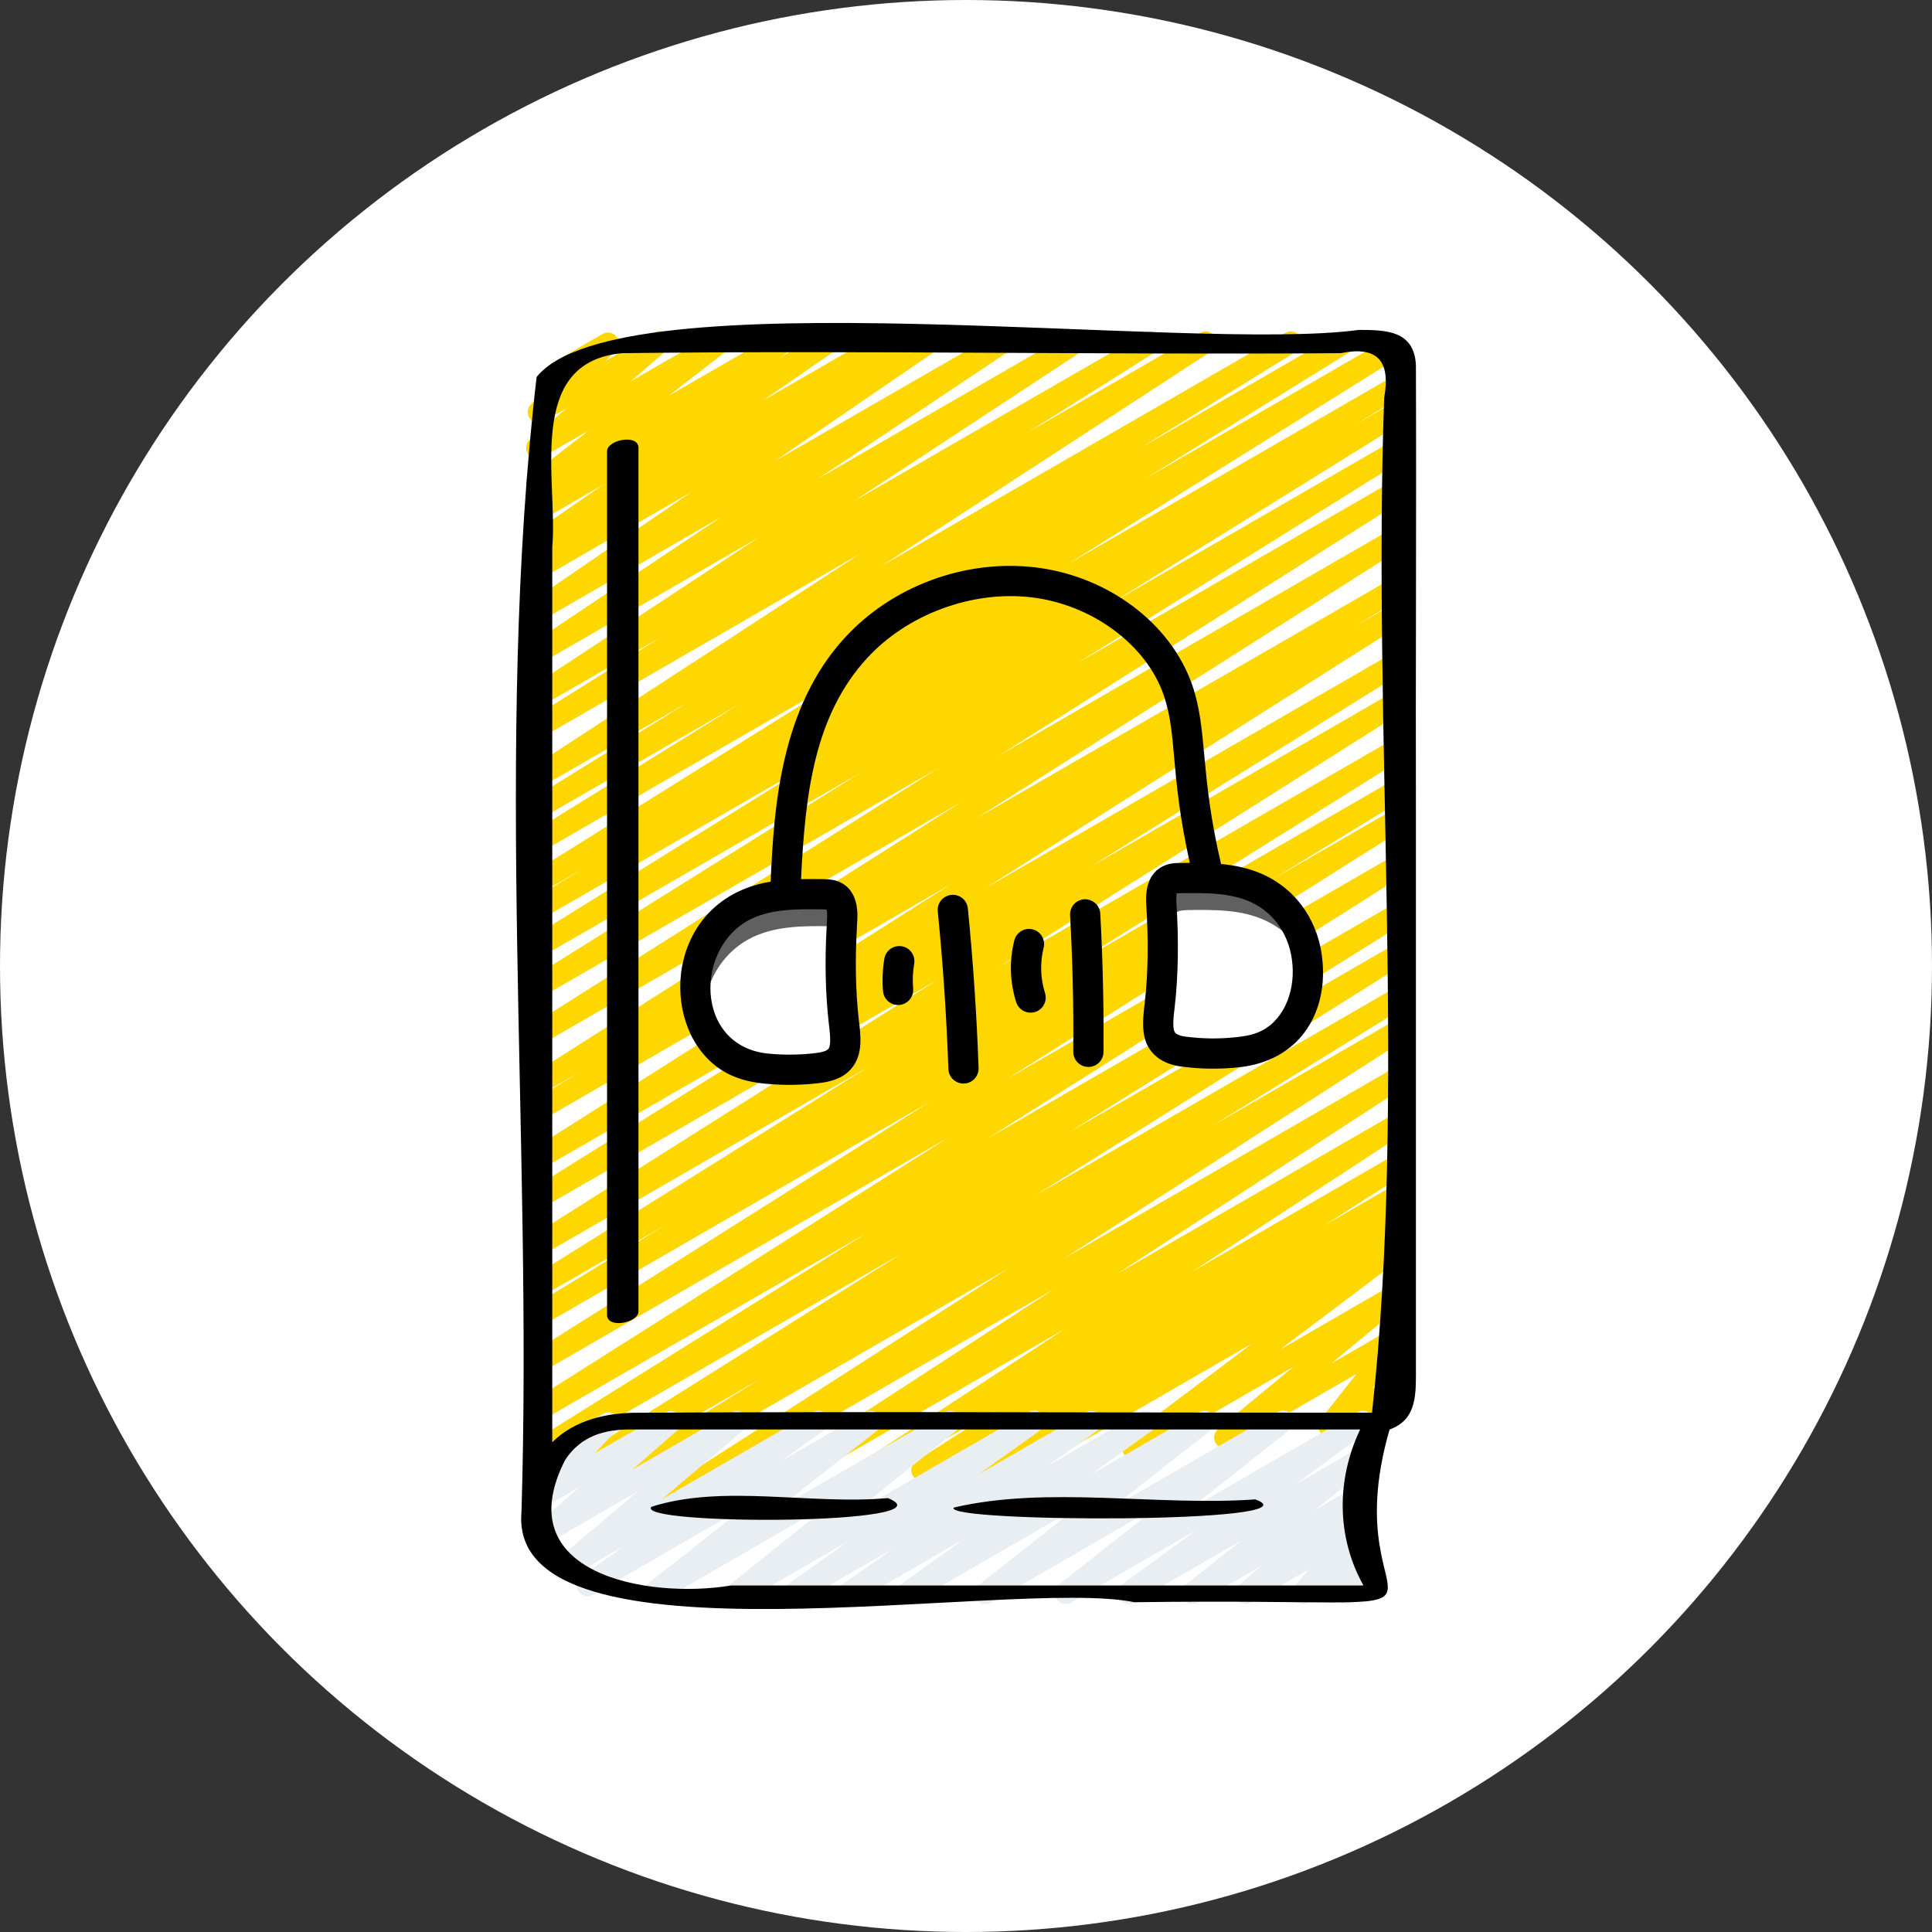 <?xml version="1.0" encoding="UTF-8"?>
<svg xmlns="http://www.w3.org/2000/svg" width="80" height="80" viewBox="0 0 80 80" fill="none">
  <rect x="0" y="0" width="80" height="80" fill="#333333" stroke="none"/>
  <circle cx="40" cy="40" r="40" fill="white"></circle>
  <path d="M23.738 62.847C23.64 62.847 23.545 62.815 23.468 62.757C23.39 62.698 23.333 62.615 23.307 62.522C23.28 62.428 23.285 62.328 23.32 62.237C23.355 62.147 23.42 62.07 23.503 62.019L31.523 57.073L22.464 62.303C22.362 62.364 22.24 62.383 22.125 62.354C22.01 62.325 21.911 62.252 21.85 62.151C21.789 62.049 21.77 61.927 21.799 61.812C21.828 61.697 21.901 61.598 22.002 61.537L37.31 51.924L22.464 60.496C22.362 60.555 22.242 60.571 22.128 60.542C22.015 60.512 21.918 60.44 21.857 60.339C21.797 60.239 21.778 60.119 21.806 60.005C21.833 59.891 21.904 59.792 22.003 59.73L35.898 51.051L22.464 58.806C22.363 58.866 22.242 58.883 22.129 58.853C22.015 58.824 21.918 58.752 21.858 58.651C21.797 58.551 21.778 58.431 21.805 58.317C21.832 58.203 21.902 58.104 22.001 58.041L39.303 47.082L22.464 56.804C22.362 56.865 22.241 56.883 22.125 56.855C22.01 56.827 21.911 56.754 21.85 56.652C21.789 56.551 21.77 56.429 21.799 56.314C21.827 56.199 21.9 56.1 22.002 56.038L38.49 45.633L22.463 54.886C22.361 54.939 22.244 54.951 22.134 54.919C22.024 54.888 21.93 54.816 21.871 54.717C21.813 54.619 21.794 54.502 21.819 54.391C21.844 54.279 21.911 54.181 22.006 54.117L27.517 50.747L22.463 53.665C22.361 53.723 22.241 53.74 22.128 53.71C22.014 53.681 21.917 53.608 21.856 53.508C21.796 53.407 21.777 53.287 21.805 53.173C21.832 53.059 21.903 52.961 22.002 52.899L35.964 44.174L22.462 51.97C22.361 52.024 22.243 52.037 22.132 52.006C22.022 51.976 21.927 51.904 21.868 51.806C21.809 51.708 21.789 51.591 21.813 51.479C21.838 51.367 21.904 51.269 21.999 51.204L38.823 40.571L22.461 50.017C22.359 50.078 22.238 50.096 22.122 50.068C22.007 50.039 21.908 49.965 21.847 49.864C21.786 49.762 21.768 49.64 21.797 49.525C21.826 49.41 21.899 49.311 22.001 49.25L35.052 41.12L22.461 48.39C22.36 48.448 22.24 48.464 22.127 48.434C22.014 48.405 21.917 48.333 21.857 48.233C21.797 48.134 21.777 48.014 21.804 47.901C21.83 47.787 21.9 47.688 21.998 47.625L39.388 36.605L22.46 46.378C22.358 46.436 22.238 46.452 22.124 46.422C22.011 46.392 21.914 46.319 21.854 46.218C21.794 46.117 21.777 45.997 21.805 45.883C21.833 45.769 21.904 45.671 22.004 45.609L24.073 44.35L22.459 45.282C22.358 45.34 22.238 45.356 22.125 45.327C22.012 45.297 21.916 45.225 21.855 45.126C21.795 45.026 21.776 44.907 21.802 44.793C21.828 44.679 21.898 44.581 21.996 44.518L39.783 33.223L22.459 43.226C22.358 43.276 22.242 43.286 22.134 43.255C22.026 43.223 21.934 43.153 21.876 43.056C21.817 42.96 21.797 42.845 21.82 42.735C21.842 42.624 21.905 42.527 21.996 42.461L38.854 31.804L22.458 41.27C22.357 41.329 22.236 41.345 22.123 41.316C22.01 41.287 21.912 41.214 21.852 41.114C21.791 41.013 21.773 40.893 21.8 40.779C21.828 40.665 21.899 40.566 21.998 40.504L35.618 32.004L22.457 39.601C22.356 39.662 22.234 39.68 22.119 39.651C22.004 39.623 21.905 39.549 21.844 39.448C21.783 39.346 21.765 39.224 21.794 39.109C21.823 38.994 21.896 38.895 21.998 38.834L34.137 31.293L22.457 38.037C22.355 38.097 22.234 38.115 22.119 38.085C22.004 38.056 21.905 37.982 21.845 37.88C21.785 37.778 21.767 37.657 21.796 37.542C21.826 37.427 21.899 37.328 22.002 37.268L24.098 35.993L22.457 36.94C22.356 36.998 22.235 37.015 22.122 36.985C22.009 36.956 21.911 36.883 21.851 36.783C21.791 36.682 21.772 36.562 21.799 36.448C21.827 36.334 21.898 36.236 21.997 36.174L35.719 27.599L22.457 35.255C22.356 35.312 22.236 35.327 22.123 35.297C22.011 35.267 21.914 35.194 21.854 35.094C21.794 34.994 21.776 34.875 21.803 34.761C21.83 34.648 21.9 34.55 21.999 34.487L30.566 29.185L22.457 33.866C22.356 33.927 22.234 33.945 22.119 33.916C22.004 33.887 21.905 33.814 21.844 33.712C21.783 33.611 21.765 33.489 21.794 33.374C21.823 33.259 21.896 33.16 21.998 33.099L28.496 29.076L22.457 32.562C22.356 32.624 22.235 32.643 22.12 32.615C22.004 32.588 21.905 32.516 21.843 32.414C21.781 32.313 21.761 32.192 21.789 32.077C21.817 31.962 21.889 31.862 21.99 31.8L35.647 22.909L22.457 30.525C22.406 30.555 22.351 30.575 22.293 30.584C22.235 30.593 22.175 30.59 22.118 30.576C22.061 30.562 22.008 30.537 21.96 30.502C21.913 30.467 21.873 30.424 21.843 30.373C21.812 30.323 21.792 30.267 21.784 30.209C21.775 30.151 21.777 30.092 21.791 30.035C21.805 29.978 21.831 29.924 21.866 29.877C21.9 29.83 21.944 29.79 21.994 29.76L27.342 26.397L22.456 29.217C22.355 29.277 22.234 29.296 22.12 29.268C22.006 29.24 21.907 29.168 21.846 29.068C21.784 28.968 21.764 28.848 21.79 28.733C21.817 28.619 21.887 28.519 21.986 28.456L31.422 22.253L22.456 27.43C22.355 27.489 22.235 27.507 22.122 27.48C22.008 27.452 21.91 27.381 21.848 27.282C21.786 27.182 21.766 27.062 21.791 26.948C21.816 26.834 21.886 26.735 21.984 26.671L29.892 21.389L22.456 25.682C22.406 25.713 22.351 25.734 22.293 25.744C22.235 25.754 22.176 25.752 22.119 25.739C22.062 25.726 22.008 25.702 21.96 25.668C21.912 25.634 21.871 25.592 21.84 25.542C21.809 25.492 21.788 25.437 21.778 25.379C21.768 25.322 21.77 25.262 21.783 25.205C21.796 25.148 21.82 25.094 21.854 25.046C21.887 24.998 21.93 24.958 21.98 24.926L28.634 20.37L22.456 23.937C22.355 23.995 22.235 24.012 22.122 23.984C22.009 23.955 21.911 23.884 21.85 23.784C21.789 23.685 21.769 23.565 21.795 23.451C21.821 23.338 21.89 23.238 21.988 23.175L22.351 22.938C22.249 22.966 22.141 22.957 22.045 22.913C21.949 22.869 21.872 22.792 21.827 22.697C21.782 22.601 21.773 22.493 21.8 22.391C21.828 22.289 21.89 22.2 21.977 22.14L24.976 20.068L22.455 21.524C22.355 21.582 22.236 21.599 22.123 21.571C22.011 21.543 21.914 21.473 21.852 21.375C21.79 21.277 21.769 21.159 21.793 21.045C21.817 20.932 21.883 20.832 21.979 20.767L22.446 20.449C22.347 20.501 22.233 20.514 22.125 20.486C22.017 20.458 21.924 20.391 21.863 20.298C21.802 20.205 21.777 20.093 21.795 19.983C21.812 19.873 21.87 19.773 21.957 19.703L24.377 17.827L22.455 18.936C22.358 18.992 22.245 19.009 22.136 18.986C22.027 18.962 21.931 18.898 21.867 18.808C21.803 18.717 21.774 18.605 21.788 18.495C21.801 18.384 21.855 18.283 21.94 18.21L23.441 16.917L22.519 17.449C22.425 17.502 22.315 17.52 22.209 17.498C22.103 17.477 22.008 17.417 21.942 17.331C21.877 17.245 21.845 17.138 21.852 17.03C21.859 16.922 21.905 16.821 21.982 16.744L22.882 15.854C22.805 15.823 22.737 15.771 22.688 15.703C22.639 15.635 22.61 15.555 22.605 15.471C22.599 15.387 22.617 15.304 22.657 15.23C22.697 15.157 22.756 15.096 22.829 15.054L24.954 13.828C25.048 13.774 25.158 13.757 25.264 13.778C25.37 13.8 25.465 13.859 25.53 13.945C25.596 14.031 25.628 14.138 25.621 14.246C25.614 14.354 25.567 14.456 25.491 14.532L25.081 14.938L27.103 13.77C27.199 13.715 27.313 13.697 27.422 13.721C27.53 13.745 27.626 13.808 27.691 13.899C27.755 13.99 27.783 14.101 27.77 14.212C27.756 14.322 27.702 14.424 27.618 14.496L26.116 15.791L29.616 13.77C29.714 13.713 29.83 13.696 29.941 13.721C30.051 13.746 30.148 13.813 30.211 13.907C30.341 14.103 30.3 14.367 30.114 14.511L27.694 16.387L32.227 13.77C32.327 13.712 32.446 13.695 32.558 13.723C32.671 13.751 32.768 13.821 32.83 13.919C32.891 14.017 32.912 14.135 32.889 14.249C32.865 14.362 32.798 14.462 32.702 14.527L32.24 14.842L34.096 13.771C34.196 13.708 34.317 13.687 34.433 13.713C34.548 13.739 34.649 13.81 34.712 13.91C34.776 14.01 34.797 14.131 34.77 14.247C34.745 14.362 34.674 14.463 34.574 14.526L31.573 16.598L36.472 13.771C36.573 13.713 36.692 13.696 36.806 13.724C36.919 13.753 37.016 13.824 37.077 13.924C37.139 14.023 37.158 14.143 37.132 14.257C37.107 14.37 37.037 14.47 36.939 14.533L36.81 14.617L38.275 13.772C38.325 13.741 38.38 13.72 38.438 13.71C38.495 13.7 38.555 13.702 38.612 13.715C38.669 13.728 38.723 13.752 38.771 13.786C38.819 13.82 38.859 13.863 38.891 13.912C38.922 13.962 38.943 14.017 38.953 14.075C38.963 14.133 38.961 14.192 38.948 14.249C38.935 14.306 38.911 14.36 38.877 14.408C38.843 14.456 38.8 14.496 38.751 14.528L32.096 19.084L41.305 13.784C41.406 13.724 41.526 13.706 41.639 13.734C41.753 13.762 41.851 13.833 41.913 13.932C41.975 14.031 41.995 14.151 41.97 14.265C41.944 14.379 41.875 14.479 41.777 14.543L33.871 19.824L44.331 13.784C44.432 13.723 44.553 13.705 44.667 13.733C44.781 13.761 44.88 13.833 44.941 13.933C45.003 14.033 45.023 14.153 44.997 14.268C44.97 14.382 44.9 14.482 44.801 14.545L35.363 20.748L47.427 13.784C47.529 13.725 47.649 13.708 47.763 13.737C47.876 13.767 47.974 13.839 48.034 13.94C48.094 14.04 48.113 14.16 48.086 14.274C48.059 14.388 47.989 14.487 47.89 14.549L42.541 17.913L49.692 13.785C49.793 13.723 49.914 13.703 50.03 13.731C50.145 13.759 50.245 13.831 50.307 13.932C50.369 14.033 50.388 14.154 50.36 14.27C50.333 14.385 50.261 14.485 50.16 14.546L36.498 23.44L53.221 13.784C53.271 13.754 53.327 13.734 53.385 13.725C53.443 13.716 53.502 13.719 53.559 13.734C53.616 13.748 53.67 13.773 53.717 13.808C53.764 13.843 53.804 13.887 53.834 13.938C53.864 13.988 53.884 14.044 53.893 14.102C53.901 14.16 53.899 14.219 53.884 14.276C53.87 14.333 53.845 14.387 53.81 14.434C53.775 14.481 53.731 14.521 53.68 14.551L47.192 18.568L55.477 13.784C55.579 13.727 55.699 13.711 55.812 13.741C55.924 13.771 56.021 13.844 56.081 13.944C56.14 14.044 56.159 14.163 56.132 14.277C56.105 14.39 56.035 14.489 55.936 14.551L47.383 19.845L57.454 14.029C57.505 13.999 57.56 13.979 57.618 13.97C57.676 13.961 57.736 13.964 57.792 13.978C57.849 13.992 57.903 14.018 57.95 14.053C57.997 14.088 58.037 14.131 58.068 14.182C58.098 14.232 58.118 14.288 58.126 14.346C58.135 14.404 58.132 14.463 58.118 14.52C58.104 14.577 58.079 14.631 58.044 14.678C58.009 14.725 57.965 14.765 57.915 14.795L44.193 23.37L57.725 15.558C57.827 15.5 57.947 15.484 58.061 15.514C58.174 15.544 58.271 15.617 58.331 15.718C58.391 15.819 58.408 15.939 58.38 16.053C58.352 16.167 58.281 16.265 58.181 16.326L56.084 17.601L57.725 16.655C57.827 16.594 57.949 16.576 58.064 16.605C58.179 16.633 58.277 16.707 58.338 16.808C58.399 16.91 58.417 17.032 58.389 17.147C58.36 17.262 58.286 17.361 58.185 17.422L46.032 24.97L57.725 18.219C57.827 18.161 57.947 18.144 58.06 18.174C58.174 18.203 58.271 18.276 58.331 18.376C58.392 18.477 58.41 18.597 58.383 18.711C58.356 18.825 58.285 18.923 58.185 18.985L44.576 27.479L57.725 19.887C57.826 19.834 57.944 19.82 58.055 19.851C58.165 19.881 58.26 19.953 58.319 20.051C58.378 20.149 58.398 20.266 58.374 20.378C58.349 20.49 58.283 20.588 58.188 20.653L41.33 31.309L57.726 21.843C57.827 21.785 57.947 21.769 58.06 21.798C58.173 21.827 58.27 21.9 58.33 21.999C58.391 22.099 58.41 22.218 58.383 22.332C58.357 22.445 58.287 22.544 58.189 22.607L40.402 33.902L57.726 23.899C57.828 23.841 57.948 23.825 58.062 23.855C58.175 23.885 58.272 23.959 58.332 24.059C58.392 24.16 58.409 24.281 58.381 24.394C58.353 24.508 58.282 24.607 58.182 24.668L56.113 25.927L57.727 24.995C57.828 24.937 57.948 24.921 58.061 24.951C58.174 24.98 58.271 25.052 58.331 25.152C58.391 25.251 58.41 25.371 58.384 25.484C58.358 25.598 58.288 25.697 58.19 25.76L40.8 36.78L57.728 27.007C57.778 26.977 57.834 26.957 57.892 26.948C57.95 26.939 58.009 26.942 58.066 26.956C58.123 26.971 58.177 26.996 58.224 27.031C58.271 27.066 58.311 27.11 58.342 27.16C58.372 27.21 58.392 27.266 58.4 27.325C58.409 27.383 58.406 27.442 58.392 27.499C58.378 27.556 58.352 27.609 58.317 27.657C58.282 27.704 58.239 27.744 58.188 27.774L45.137 35.904L57.728 28.634C57.829 28.58 57.947 28.567 58.057 28.597C58.168 28.628 58.262 28.699 58.322 28.797C58.381 28.895 58.401 29.012 58.376 29.124C58.352 29.236 58.286 29.335 58.191 29.399L41.367 40.032L57.729 30.587C57.83 30.528 57.951 30.512 58.064 30.541C58.177 30.57 58.275 30.643 58.335 30.744C58.395 30.844 58.414 30.964 58.387 31.078C58.359 31.192 58.288 31.291 58.189 31.353L44.228 40.077L57.73 32.282C57.831 32.222 57.952 32.205 58.066 32.235C58.18 32.265 58.278 32.338 58.337 32.44C58.463 32.65 58.395 32.923 58.186 33.051L52.675 36.421L57.73 33.503C57.831 33.442 57.953 33.423 58.068 33.452C58.183 33.48 58.282 33.553 58.343 33.655C58.405 33.756 58.423 33.878 58.395 33.993C58.366 34.108 58.293 34.207 58.192 34.268L41.704 44.674L57.73 35.421C57.832 35.362 57.952 35.345 58.066 35.374C58.179 35.403 58.276 35.476 58.337 35.576C58.397 35.677 58.416 35.796 58.389 35.91C58.362 36.024 58.292 36.123 58.194 36.186L40.891 47.145L57.73 37.423C57.832 37.365 57.952 37.349 58.066 37.378C58.179 37.407 58.277 37.48 58.337 37.58C58.397 37.681 58.416 37.801 58.388 37.915C58.361 38.029 58.29 38.127 58.191 38.19L44.296 46.869L57.73 39.113C57.832 39.052 57.954 39.034 58.069 39.062C58.184 39.091 58.283 39.164 58.344 39.266C58.405 39.367 58.424 39.489 58.395 39.604C58.367 39.719 58.293 39.818 58.192 39.879L42.884 49.492L57.73 40.92C57.832 40.867 57.95 40.854 58.06 40.885C58.17 40.916 58.265 40.989 58.324 41.087C58.382 41.185 58.401 41.302 58.376 41.414C58.351 41.526 58.284 41.624 58.189 41.688L50.155 46.643L57.731 42.269C57.833 42.207 57.954 42.188 58.069 42.216C58.185 42.244 58.284 42.317 58.346 42.418C58.408 42.519 58.427 42.641 58.399 42.756C58.371 42.871 58.298 42.971 58.197 43.033L44.056 52.111L57.732 44.215C57.833 44.156 57.953 44.139 58.066 44.168C58.179 44.196 58.277 44.268 58.338 44.367C58.399 44.467 58.419 44.586 58.393 44.7C58.367 44.814 58.298 44.913 58.2 44.976L46.243 52.755L57.733 46.122C57.834 46.068 57.951 46.054 58.062 46.084C58.172 46.114 58.267 46.184 58.326 46.282C58.386 46.379 58.407 46.495 58.383 46.607C58.36 46.719 58.295 46.818 58.202 46.883L49.358 52.661L57.733 47.826C57.834 47.766 57.955 47.749 58.068 47.778C58.182 47.807 58.28 47.879 58.341 47.979C58.402 48.079 58.421 48.199 58.394 48.313C58.368 48.428 58.297 48.527 58.198 48.589L54.846 50.735L57.733 49.068C57.783 49.038 57.839 49.018 57.897 49.009C57.955 49 58.014 49.002 58.071 49.016C58.128 49.03 58.182 49.055 58.23 49.09C58.277 49.125 58.317 49.168 58.347 49.219C58.378 49.269 58.398 49.325 58.407 49.383C58.416 49.441 58.413 49.5 58.399 49.557C58.386 49.614 58.36 49.668 58.326 49.715C58.291 49.762 58.247 49.802 58.197 49.833L57.829 50.067C57.932 50.036 58.043 50.042 58.142 50.087C58.24 50.131 58.32 50.209 58.365 50.307C58.41 50.405 58.419 50.516 58.388 50.62C58.358 50.723 58.291 50.812 58.201 50.871L57.344 51.427L57.734 51.203C57.833 51.146 57.949 51.129 58.059 51.155C58.17 51.182 58.266 51.249 58.329 51.344C58.392 51.438 58.416 51.553 58.397 51.665C58.378 51.777 58.317 51.878 58.227 51.946L52.994 55.89L57.734 53.153C57.831 53.096 57.945 53.078 58.055 53.102C58.164 53.127 58.261 53.192 58.324 53.284C58.388 53.376 58.415 53.489 58.4 53.6C58.385 53.711 58.328 53.812 58.242 53.884L55.126 56.459L57.734 54.953C57.824 54.9 57.93 54.88 58.033 54.897C58.136 54.914 58.23 54.966 58.298 55.045C58.367 55.124 58.405 55.224 58.407 55.329C58.409 55.433 58.374 55.535 58.309 55.617L56.825 57.5L57.735 56.975C57.786 56.946 57.842 56.926 57.9 56.919C57.958 56.911 58.018 56.914 58.074 56.93C58.131 56.945 58.184 56.971 58.231 57.007C58.278 57.043 58.316 57.088 58.346 57.139C58.375 57.19 58.394 57.246 58.402 57.304C58.41 57.362 58.406 57.422 58.391 57.478C58.376 57.535 58.349 57.588 58.313 57.635C58.278 57.681 58.233 57.721 58.182 57.75L55.258 59.438C55.168 59.489 55.063 59.508 54.961 59.491C54.858 59.474 54.765 59.422 54.697 59.343C54.629 59.265 54.591 59.165 54.588 59.061C54.586 58.957 54.619 58.856 54.684 58.774L56.168 56.891L50.948 59.903C50.851 59.962 50.736 59.981 50.625 59.957C50.514 59.934 50.416 59.869 50.352 59.776C50.287 59.683 50.26 59.568 50.277 59.456C50.293 59.344 50.352 59.243 50.44 59.172L53.554 56.598L47.11 60.319C47.011 60.376 46.895 60.392 46.785 60.366C46.674 60.34 46.578 60.273 46.515 60.178C46.452 60.084 46.428 59.968 46.447 59.856C46.466 59.745 46.527 59.644 46.617 59.575L51.852 55.63L42.953 60.768C42.852 60.827 42.732 60.843 42.619 60.815C42.506 60.786 42.408 60.715 42.347 60.615C42.286 60.516 42.266 60.397 42.292 60.283C42.318 60.169 42.387 60.07 42.485 60.006L43.335 59.454L40.623 61.02C40.573 61.051 40.517 61.071 40.459 61.08C40.401 61.089 40.342 61.086 40.285 61.072C40.227 61.058 40.174 61.033 40.126 60.998C40.079 60.964 40.039 60.92 40.009 60.87C39.978 60.82 39.958 60.764 39.949 60.706C39.94 60.648 39.943 60.589 39.956 60.532C39.97 60.475 39.995 60.421 40.03 60.374C40.065 60.326 40.109 60.286 40.159 60.256L40.314 60.157L38.405 61.259C38.303 61.318 38.183 61.335 38.069 61.307C37.956 61.278 37.858 61.206 37.797 61.106C37.736 61.005 37.717 60.885 37.743 60.771C37.77 60.657 37.841 60.558 37.94 60.495L41.292 58.35L35.757 61.545C35.656 61.599 35.538 61.612 35.428 61.583C35.318 61.553 35.223 61.482 35.163 61.385C35.103 61.288 35.083 61.171 35.106 61.059C35.129 60.947 35.194 60.849 35.288 60.783L44.122 55.012L32.127 61.937C32.027 61.996 31.907 62.013 31.794 61.984C31.68 61.956 31.583 61.884 31.522 61.785C31.461 61.685 31.441 61.566 31.467 61.452C31.493 61.338 31.562 61.239 31.66 61.176L43.618 53.397L28.064 62.376C27.963 62.438 27.841 62.457 27.726 62.429C27.611 62.401 27.511 62.329 27.449 62.227C27.388 62.126 27.369 62.005 27.396 61.889C27.424 61.774 27.497 61.675 27.598 61.613L41.749 52.528L23.968 62.794C23.9 62.833 23.823 62.854 23.744 62.854L23.738 62.847Z" fill="#FED700"></path>
  <path d="M37.565 66.418C37.47 66.418 37.377 66.388 37.3 66.333C37.224 66.277 37.167 66.198 37.138 66.108C37.108 66.018 37.109 65.921 37.139 65.831C37.169 65.74 37.226 65.662 37.303 65.607L39.901 63.74L35.369 66.357C35.269 66.415 35.151 66.432 35.04 66.404C34.928 66.377 34.831 66.308 34.769 66.211C34.707 66.115 34.685 65.998 34.707 65.885C34.728 65.772 34.793 65.672 34.887 65.605L36.994 64.116L33.11 66.357C33.011 66.413 32.894 66.43 32.783 66.402C32.673 66.375 32.577 66.306 32.515 66.21C32.453 66.115 32.43 65.999 32.451 65.887C32.472 65.774 32.535 65.674 32.627 65.607L35.135 63.81L30.722 66.357C30.625 66.412 30.51 66.429 30.401 66.404C30.292 66.378 30.197 66.313 30.133 66.221C30.07 66.129 30.044 66.016 30.06 65.905C30.076 65.794 30.132 65.693 30.219 65.622L34.518 62.171L27.266 66.358C27.168 66.414 27.053 66.431 26.943 66.406C26.833 66.38 26.737 66.315 26.674 66.221C26.61 66.128 26.585 66.014 26.602 65.903C26.619 65.792 26.677 65.691 26.765 65.621L30.894 62.37L24.543 66.037C24.443 66.094 24.326 66.11 24.215 66.083C24.104 66.056 24.007 65.987 23.945 65.891C23.883 65.794 23.861 65.678 23.882 65.566C23.903 65.453 23.967 65.353 24.06 65.286L25.869 64.001L23.534 65.349C23.438 65.402 23.324 65.418 23.217 65.394C23.109 65.369 23.014 65.305 22.951 65.215C22.887 65.124 22.859 65.013 22.872 64.904C22.886 64.794 22.939 64.693 23.022 64.62L26.408 61.757L22.65 63.926C22.554 63.982 22.44 64 22.332 63.977C22.223 63.953 22.127 63.89 22.062 63.799C21.998 63.709 21.97 63.598 21.983 63.487C21.995 63.377 22.049 63.276 22.132 63.202L24.014 61.562L22.484 62.444C22.391 62.498 22.282 62.516 22.177 62.496C22.071 62.477 21.977 62.419 21.91 62.336C21.843 62.252 21.809 62.147 21.813 62.039C21.817 61.932 21.86 61.83 21.933 61.752L23.006 60.606C22.912 60.596 22.824 60.556 22.754 60.492C22.685 60.429 22.637 60.346 22.617 60.253C22.598 60.161 22.608 60.065 22.647 59.979C22.685 59.893 22.75 59.822 22.831 59.774L24.963 58.543C25.056 58.49 25.165 58.471 25.27 58.491C25.375 58.511 25.47 58.568 25.537 58.652C25.604 58.736 25.638 58.841 25.634 58.948C25.629 59.055 25.587 59.157 25.514 59.235L24.642 60.166L27.554 58.485C27.65 58.429 27.763 58.411 27.872 58.435C27.981 58.458 28.077 58.522 28.141 58.612C28.206 58.703 28.234 58.814 28.221 58.924C28.208 59.035 28.155 59.136 28.072 59.209L26.189 60.85L30.288 58.484C30.384 58.428 30.499 58.41 30.608 58.434C30.717 58.458 30.814 58.522 30.878 58.614C30.942 58.705 30.97 58.818 30.956 58.928C30.941 59.039 30.886 59.141 30.8 59.213L27.416 62.075L33.637 58.483C33.686 58.451 33.741 58.429 33.799 58.419C33.857 58.408 33.916 58.409 33.973 58.422C34.03 58.434 34.085 58.458 34.133 58.491C34.181 58.525 34.222 58.567 34.254 58.617C34.285 58.666 34.307 58.721 34.318 58.779C34.328 58.836 34.327 58.896 34.315 58.953C34.302 59.01 34.279 59.064 34.245 59.113C34.212 59.161 34.169 59.202 34.12 59.233L32.308 60.521L35.841 58.482C35.938 58.426 36.054 58.409 36.164 58.434C36.273 58.459 36.37 58.525 36.433 58.618C36.496 58.712 36.522 58.825 36.505 58.937C36.488 59.048 36.43 59.149 36.341 59.219L32.212 62.471L39.123 58.481C39.22 58.422 39.337 58.403 39.448 58.427C39.559 58.451 39.657 58.517 39.721 58.611C39.785 58.705 39.812 58.82 39.794 58.932C39.776 59.044 39.716 59.146 39.626 59.216L35.327 62.668L42.582 58.479C42.681 58.415 42.802 58.393 42.918 58.418C43.034 58.443 43.135 58.513 43.199 58.612C43.263 58.712 43.285 58.833 43.26 58.948C43.235 59.064 43.165 59.165 43.066 59.229L40.556 61.027L44.971 58.478C45.07 58.421 45.188 58.404 45.3 58.431C45.411 58.458 45.508 58.527 45.571 58.624C45.633 58.721 45.655 58.838 45.633 58.951C45.611 59.063 45.546 59.163 45.453 59.23L43.348 60.718L47.23 58.477C47.329 58.419 47.447 58.402 47.559 58.429C47.67 58.456 47.767 58.525 47.83 58.621C47.892 58.718 47.915 58.834 47.894 58.947C47.872 59.06 47.808 59.16 47.715 59.227L45.116 61.094L49.651 58.476C49.749 58.42 49.865 58.403 49.975 58.428C50.085 58.453 50.181 58.52 50.244 58.613C50.308 58.707 50.333 58.821 50.316 58.932C50.299 59.044 50.24 59.145 50.151 59.215L46.055 62.426L52.9 58.474C52.998 58.414 53.115 58.394 53.228 58.417C53.34 58.441 53.439 58.508 53.504 58.603C53.569 58.699 53.594 58.815 53.575 58.928C53.556 59.042 53.493 59.144 53.401 59.212L49.238 62.499L56.211 58.474C56.31 58.416 56.427 58.399 56.538 58.426C56.649 58.452 56.746 58.52 56.809 58.616C56.871 58.712 56.895 58.828 56.874 58.941C56.854 59.053 56.791 59.153 56.699 59.221L53.63 61.469L56.266 59.947C56.364 59.892 56.478 59.876 56.587 59.902C56.696 59.928 56.791 59.993 56.854 60.086C56.917 60.178 56.943 60.291 56.927 60.402C56.911 60.512 56.854 60.613 56.767 60.684L54.437 62.528L55.953 61.653C56.05 61.6 56.163 61.584 56.27 61.608C56.377 61.633 56.472 61.696 56.535 61.786C56.599 61.876 56.627 61.986 56.615 62.096C56.602 62.206 56.55 62.306 56.467 62.38L55.534 63.181L56.006 62.908C56.097 62.852 56.206 62.831 56.311 62.849C56.417 62.866 56.512 62.921 56.581 63.003C56.649 63.086 56.686 63.19 56.684 63.297C56.681 63.404 56.641 63.506 56.569 63.586L55.975 64.281L56.354 64.063C56.438 64.014 56.536 63.995 56.632 64.007C56.729 64.018 56.819 64.061 56.889 64.129C56.958 64.197 57.004 64.285 57.019 64.381C57.034 64.477 57.018 64.576 56.972 64.661L56.888 64.819C56.993 64.787 57.106 64.795 57.205 64.841C57.305 64.887 57.384 64.969 57.427 65.069C57.471 65.17 57.476 65.283 57.441 65.387C57.407 65.492 57.335 65.579 57.24 65.634L55.986 66.358C55.901 66.407 55.804 66.427 55.707 66.415C55.611 66.403 55.521 66.36 55.451 66.292C55.381 66.225 55.335 66.136 55.32 66.04C55.305 65.944 55.322 65.846 55.368 65.76L55.441 65.624L54.168 66.358C54.077 66.412 53.969 66.432 53.864 66.414C53.76 66.396 53.665 66.341 53.597 66.26C53.529 66.178 53.493 66.075 53.494 65.969C53.495 65.863 53.535 65.76 53.605 65.68L54.2 64.984L51.818 66.358C51.722 66.411 51.609 66.427 51.502 66.403C51.394 66.378 51.3 66.315 51.236 66.225C51.173 66.135 51.144 66.025 51.157 65.915C51.169 65.806 51.222 65.705 51.304 65.631L52.236 64.832L49.593 66.357C49.495 66.412 49.381 66.428 49.272 66.402C49.163 66.377 49.068 66.311 49.005 66.219C48.942 66.126 48.916 66.013 48.932 65.903C48.949 65.792 49.006 65.691 49.092 65.621L51.422 63.776L46.949 66.358C46.85 66.415 46.733 66.433 46.622 66.406C46.511 66.379 46.414 66.311 46.351 66.216C46.289 66.12 46.266 66.004 46.286 65.891C46.306 65.779 46.369 65.678 46.461 65.611L49.533 63.361L44.341 66.358C44.244 66.414 44.128 66.431 44.019 66.406C43.909 66.38 43.813 66.315 43.749 66.221C43.686 66.128 43.66 66.014 43.677 65.903C43.694 65.792 43.753 65.691 43.841 65.621L48.003 62.334L41.032 66.358C40.934 66.42 40.817 66.441 40.703 66.417C40.59 66.393 40.491 66.326 40.426 66.23C40.361 66.134 40.336 66.017 40.356 65.903C40.376 65.79 40.439 65.688 40.533 65.62L44.629 62.408L37.786 66.358C37.718 66.398 37.641 66.418 37.563 66.418H37.565Z" fill="#E8EEF2"></path>
  <path d="M58.63 33.993C58.615 27.705 58.653 21.413 58.63 15.127C58.566 13.678 57.37 13.661 56.267 13.661C49.251 14.617 25.61 11.392 22.22 15.611C20.435 30.945 22.064 47.055 21.593 62.618C21.01 69.381 41.925 65.297 46.976 66.345C63.276 66.115 55.023 67.892 57.539 59.193C58.71 58.769 58.63 57.69 58.63 56.52V33.994L58.63 33.993ZM22.869 22.654C23.109 19.877 21.724 14.995 25.765 14.624C35.676 14.502 45.602 14.696 55.517 14.624C57.012 14.319 57.594 14.92 57.316 16.469C56.825 30.279 58.266 45.249 56.812 58.499C46.689 58.498 36.563 58.441 26.44 58.499C25.159 58.49 23.806 58.785 22.868 59.719V22.654H22.869ZM55.841 65.652H30.268C26.814 66.224 20.988 65.171 23.402 60.452C24.055 59.458 25.015 59.191 26.107 59.191H56.321C55.328 61.277 55.345 63.663 56.458 65.652C56.252 65.655 56.047 65.652 55.841 65.652Z" fill="black"></path>
  <path d="M26.438 54.304V18.542C26.438 17.957 25.137 18.209 25.137 18.684V54.447C25.137 55.032 26.438 54.78 26.438 54.304ZM51.976 62.087C47.892 62.374 43.377 61.511 39.494 62.426C39.018 63.051 54.785 63.093 51.976 62.087ZM36.763 62.033C33.585 62.322 29.921 61.443 26.97 62.395C26.299 63.18 39.557 63.143 36.763 62.033Z" fill="black"></path>
  <path d="M33.878 44.223C33.177 44.31 32.469 44.32 31.767 44.252C31.384 44.215 31.002 44.149 30.641 44.002C29.971 43.73 29.442 43.163 29.14 42.502C29.089 42.397 29.045 42.289 29.009 42.178C28.405 40.376 29.126 38.279 30.884 37.463C31.877 37 33.01 37.014 34.106 37.029C34.253 37.037 34.4 37.037 34.532 37.102C34.871 37.271 34.893 37.735 34.871 38.118C34.863 38.221 34.856 38.324 34.856 38.426C34.782 39.692 34.797 41.023 34.937 42.266C35.062 43.296 35.143 44.076 33.878 44.223ZM53.951 41.508C53.686 42.303 53.098 43.017 52.318 43.333C51.958 43.48 51.576 43.539 51.193 43.575C50.491 43.649 49.782 43.642 49.082 43.553C48.729 43.517 48.479 43.421 48.31 43.289C47.868 42.951 47.934 42.34 48.023 41.597C48.177 40.251 48.177 38.794 48.089 37.448C48.067 37.066 48.089 36.603 48.427 36.433C48.559 36.367 48.707 36.359 48.854 36.359C49.95 36.345 51.083 36.33 52.076 36.794C53.326 37.374 54.047 38.596 54.143 39.905C54.189 40.447 54.124 40.993 53.951 41.508Z" fill="#606060"></path>
  <path d="M33.876 44.223C33.176 44.31 32.468 44.32 31.765 44.252C31.383 44.216 31 44.149 30.64 44.002C29.97 43.73 29.441 43.164 29.139 42.502C29.021 40.987 29.765 39.457 31.206 38.787C32.199 38.331 33.332 38.338 34.428 38.353C34.575 38.36 34.722 38.36 34.855 38.426C34.781 39.692 34.795 41.023 34.936 42.266C35.061 43.296 35.142 44.076 33.876 44.223ZM53.95 41.508C53.685 42.303 53.097 43.017 52.316 43.333C51.957 43.48 51.574 43.539 51.191 43.575C50.489 43.649 49.781 43.642 49.081 43.553C48.728 43.517 48.477 43.422 48.308 43.289C48.316 43.171 48.33 43.046 48.345 42.921C48.499 41.575 48.499 40.119 48.411 38.772C48.389 38.39 48.411 37.927 48.749 37.758C48.882 37.691 49.037 37.691 49.176 37.684C50.272 37.669 51.412 37.654 52.398 38.118C53.214 38.493 53.803 39.14 54.141 39.905C54.188 40.447 54.122 40.993 53.95 41.508Z" fill="white"></path>
  <path d="M42.675 24.73C45.197 25.015 47.464 26.684 48.188 28.788C48.758 30.443 48.438 32.013 49.267 35.729C49.129 35.73 48.992 35.732 48.854 35.734C48.632 35.734 48.393 35.751 48.147 35.873C47.392 36.251 47.446 37.179 47.465 37.489C47.559 38.94 47.538 40.336 47.401 41.523C47.307 42.321 47.199 43.225 47.924 43.782C48.198 43.996 48.566 44.129 49.003 44.174C49.723 44.265 50.484 44.279 51.253 44.199C53.8 43.951 54.94 41.978 54.767 39.859C54.648 38.236 53.741 36.878 52.34 36.226C51.77 35.96 51.164 35.834 50.561 35.776C49.673 31.995 50.014 30.244 49.372 28.38C48.482 25.796 45.847 23.829 42.815 23.487C39.936 23.162 36.938 24.278 34.987 26.401C32.338 29.284 32.045 33.37 31.911 36.508C31.465 36.578 31.031 36.709 30.62 36.896C27.262 38.455 27.51 43.404 30.405 44.581C30.774 44.732 31.187 44.825 31.709 44.876C32.452 44.945 33.209 44.938 33.953 44.844C34.57 44.772 35.006 44.563 35.289 44.203C35.734 43.638 35.645 42.902 35.558 42.196C35.431 41.064 35.404 39.773 35.482 38.426C35.482 38.338 35.488 38.25 35.496 38.154C35.513 37.848 35.566 36.92 34.812 36.543C34.575 36.424 34.345 36.413 34.177 36.406L34.114 36.403C33.799 36.398 33.484 36.398 33.17 36.403C33.341 32.784 33.745 29.602 35.908 27.248C37.569 25.442 40.225 24.452 42.675 24.73ZM53.519 39.956C53.612 41.087 53.146 42.322 52.082 42.753C51.778 42.878 51.431 42.924 51.128 42.953C50.471 43.022 49.809 43.014 49.146 42.931C48.856 42.901 48.735 42.826 48.69 42.792C48.526 42.666 48.586 42.16 48.645 41.668C48.789 40.405 48.813 38.931 48.713 37.411C48.696 37.12 48.728 37.006 48.715 36.992C48.736 36.988 48.778 36.986 48.862 36.986C49.886 36.97 50.946 36.956 51.812 37.361C52.795 37.818 53.433 38.786 53.519 39.956ZM34.12 37.656C34.153 37.657 34.194 37.659 34.224 37.662C34.239 37.714 34.26 37.831 34.246 38.073C34.237 38.179 34.232 38.284 34.23 38.39C34.15 39.77 34.179 41.135 34.315 42.342C34.365 42.757 34.428 43.273 34.305 43.429C34.242 43.509 34.06 43.571 33.805 43.602H33.799C33.158 43.683 32.495 43.692 31.826 43.629C28.73 43.334 28.744 39.147 31.148 38.03C32.027 37.62 33.13 37.641 34.12 37.656Z" fill="black"></path>
  <path d="M37.343 39.183C37.179 39.155 37.011 39.193 36.876 39.289C36.74 39.385 36.648 39.53 36.62 39.694C36.545 40.139 36.526 40.592 36.564 41.042C36.578 41.208 36.657 41.361 36.784 41.468C36.911 41.575 37.075 41.627 37.241 41.613C37.406 41.599 37.559 41.52 37.666 41.393C37.773 41.266 37.825 41.102 37.811 40.936C37.782 40.592 37.796 40.245 37.855 39.904C37.882 39.741 37.844 39.573 37.748 39.438C37.652 39.302 37.506 39.211 37.343 39.183ZM39.391 37.056C39.226 37.072 39.074 37.154 38.969 37.282C38.864 37.41 38.814 37.575 38.831 37.74C39.046 39.9 39.194 42.095 39.271 44.264C39.273 44.346 39.292 44.427 39.327 44.502C39.361 44.576 39.409 44.644 39.469 44.7C39.529 44.756 39.6 44.8 39.677 44.828C39.754 44.857 39.836 44.87 39.918 44.867C40 44.865 40.081 44.846 40.156 44.812C40.23 44.777 40.298 44.729 40.354 44.669C40.41 44.609 40.453 44.538 40.482 44.461C40.511 44.384 40.524 44.302 40.522 44.22C40.443 42.024 40.294 39.802 40.077 37.616C40.069 37.534 40.045 37.455 40.006 37.382C39.968 37.309 39.915 37.245 39.851 37.193C39.787 37.141 39.714 37.102 39.635 37.078C39.556 37.055 39.473 37.047 39.391 37.056ZM43.211 39.258C43.234 39.178 43.24 39.094 43.229 39.011C43.218 38.928 43.191 38.848 43.149 38.775C43.107 38.703 43.051 38.64 42.984 38.59C42.917 38.54 42.841 38.503 42.76 38.483C42.678 38.463 42.594 38.459 42.511 38.472C42.429 38.485 42.349 38.514 42.278 38.559C42.207 38.603 42.146 38.661 42.097 38.729C42.049 38.797 42.015 38.874 41.997 38.956C41.788 39.794 41.816 40.674 42.078 41.497C42.103 41.575 42.144 41.648 42.197 41.711C42.25 41.773 42.315 41.825 42.388 41.863C42.461 41.901 42.54 41.923 42.622 41.93C42.704 41.937 42.787 41.928 42.865 41.903C42.943 41.878 43.016 41.838 43.079 41.785C43.142 41.732 43.193 41.667 43.231 41.594C43.269 41.521 43.292 41.441 43.299 41.359C43.306 41.277 43.296 41.195 43.271 41.116C43.081 40.514 43.061 39.871 43.211 39.258ZM45.068 44.18C45.233 44.18 45.391 44.115 45.508 43.999C45.626 43.882 45.692 43.724 45.694 43.559C45.709 41.654 45.663 39.726 45.56 37.828C45.541 37.483 45.247 37.226 44.901 37.237C44.735 37.246 44.58 37.321 44.469 37.444C44.358 37.568 44.301 37.73 44.31 37.896C44.413 39.768 44.458 41.671 44.442 43.55C44.441 43.716 44.506 43.875 44.622 43.993C44.738 44.112 44.897 44.179 45.063 44.18H45.068Z" fill="black"></path>
</svg>

